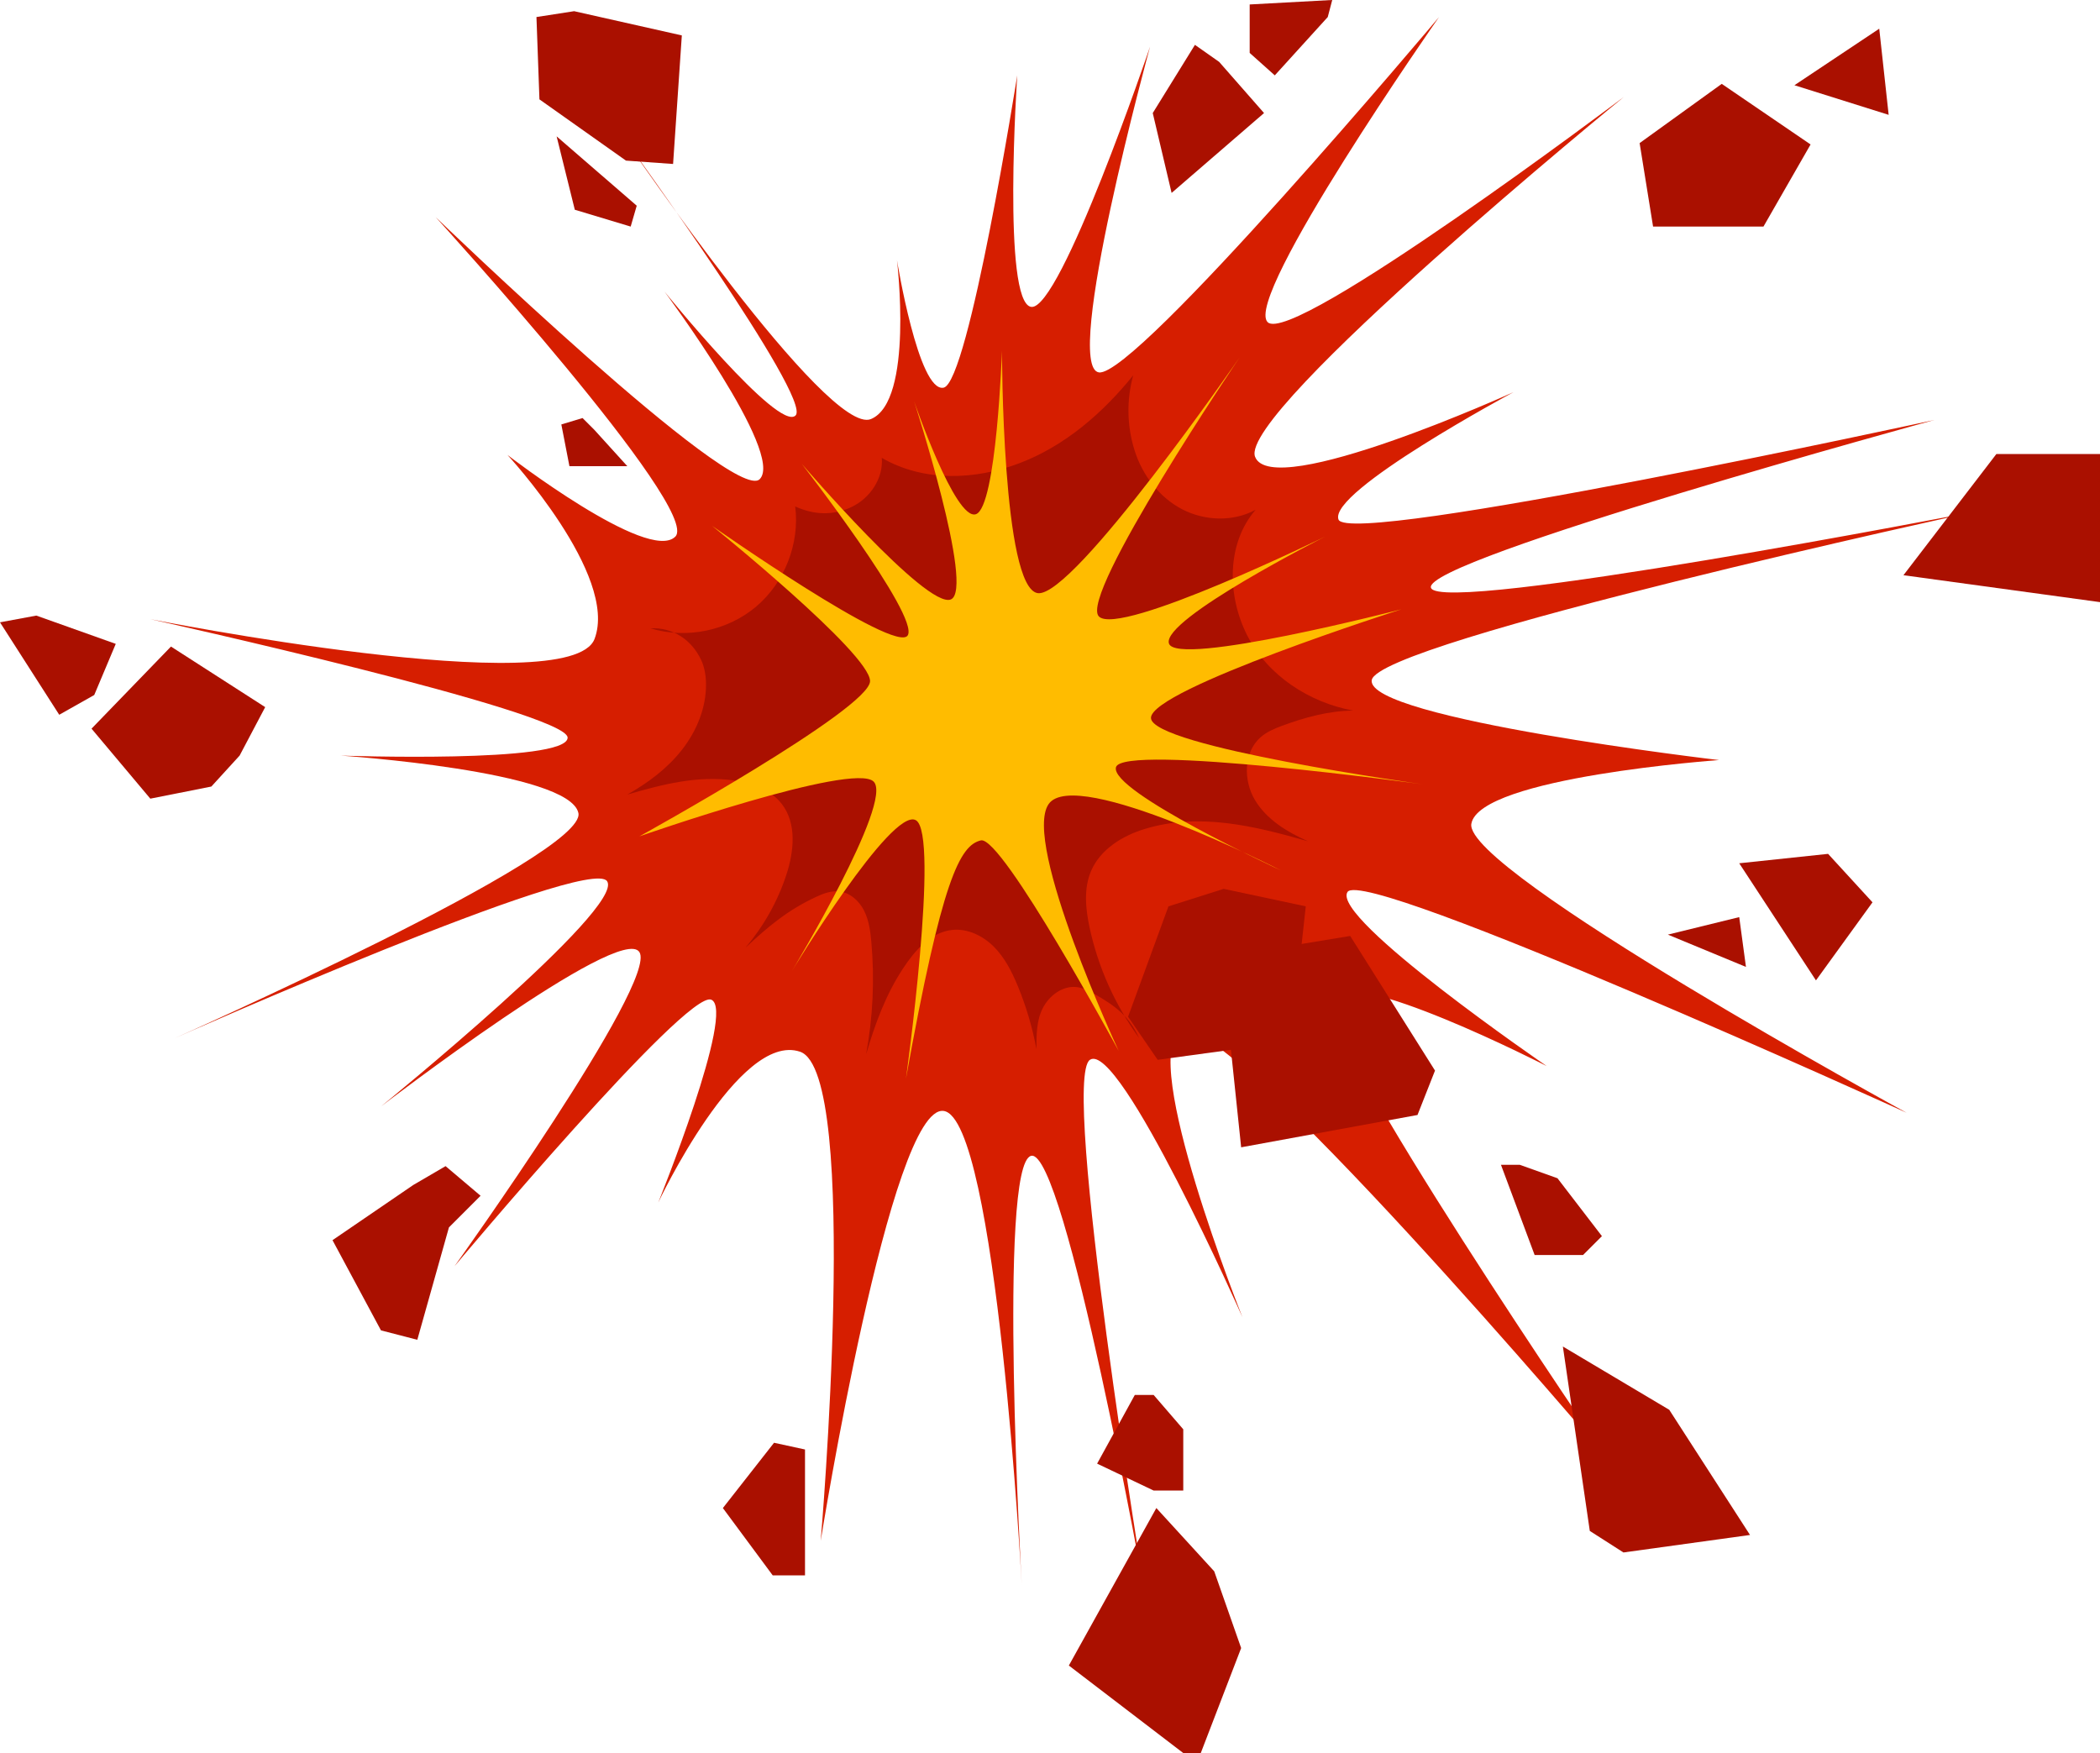 <?xml version="1.0" encoding="UTF-8"?><svg xmlns="http://www.w3.org/2000/svg" xmlns:xlink="http://www.w3.org/1999/xlink" height="417.4" preserveAspectRatio="xMidYMid meet" version="1.0" viewBox="0.0 -0.0 500.0 417.4" width="500.0" zoomAndPan="magnify"><defs><clipPath id="a"><path d="M 254 359 L 296 359 L 296 417.41 L 254 417.41 Z M 254 359"/></clipPath></defs><g><g id="change1_1"><path d="M 386.645 23.07 C 386.645 23.07 294.766 98.07 298.824 108.754 C 302.887 119.441 360.363 93.371 360.363 93.371 C 360.363 93.371 316.133 117.09 318.695 123.715 C 321.262 130.336 460.578 99.996 460.578 99.996 C 460.578 99.996 338.566 133.328 340.703 139.953 C 342.844 146.574 470.406 121.789 470.406 121.789 C 470.406 121.789 327.887 152.773 326.602 161.961 C 325.32 171.148 409.297 180.977 409.297 180.977 C 409.297 180.977 352.242 185.039 350.32 196.148 C 348.398 207.262 453.953 264.953 453.953 264.953 C 453.953 264.953 324.895 206.191 320.832 212.387 C 316.773 218.586 368.27 253.84 368.27 253.84 C 368.27 253.84 320.832 229.484 316.988 237.602 C 313.141 245.723 382.586 347.219 382.586 347.219 C 382.586 347.219 291.133 239.312 281.09 245.508 C 271.047 251.703 295.832 313.672 295.832 313.672 C 295.832 313.672 266.559 247.645 259.508 252.348 C 252.457 257.047 272.758 380.336 272.758 380.336 C 272.758 380.336 253.523 273.285 245.512 275.211 C 237.5 277.133 243.27 377.348 243.27 377.348 C 243.27 377.348 237.285 266.234 224.68 264.523 C 212.074 262.816 195.406 366.875 195.406 366.875 C 195.406 366.875 205.02 255.336 190.492 250.422 C 175.961 245.508 156.73 286.32 156.73 286.32 C 156.73 286.32 175.32 240.379 169.336 238.027 C 163.355 235.68 108.227 301.488 108.227 301.488 C 108.227 301.488 156.73 233.758 152.242 226.703 C 147.758 219.652 90.707 263.457 90.707 263.457 C 90.707 263.457 148.824 216.234 144.551 209.824 C 140.277 203.414 41.559 247.219 41.559 247.219 C 41.559 247.219 139.852 203.629 137.715 193.586 C 135.578 183.543 81.09 179.91 81.09 179.91 C 81.09 179.91 135.148 181.832 135.148 175.637 C 135.148 169.441 35.789 147.43 35.789 147.43 C 35.789 147.43 135.789 167.305 141.559 152.133 C 147.328 136.961 120.832 108.328 120.832 108.328 C 120.832 108.328 154.379 134.184 160.789 127.773 C 167.199 121.363 103.738 51.703 103.738 51.703 C 103.738 51.703 174.785 120.188 180.875 114.098 C 186.965 108.008 158.227 69.441 158.227 69.441 C 158.227 69.441 185.363 102.984 189.422 98.926 C 193.484 94.867 149.039 33.543 149.039 33.543 C 149.039 33.543 197.113 104.055 207.371 99.781 C 217.629 95.508 213.566 61.961 213.566 61.961 C 213.566 61.961 218.695 93.586 224.68 92.305 C 230.664 91.02 242.199 17.945 242.199 17.945 C 242.199 17.945 238.566 72.004 245.512 73.07 C 252.457 74.141 273.824 11.105 273.824 11.105 C 273.824 11.105 252.887 87.387 261.645 88.672 C 270.406 89.953 342.629 4.055 342.629 4.055 C 342.629 4.055 295.941 70.828 301.816 76.703 C 307.691 82.582 386.645 23.07 386.645 23.07" fill="#d61e00"/></g><g id="change2_1"><path d="M 271.215 247.145 C 265.508 239.344 261.461 230.332 259.43 220.883 C 258.465 216.395 257.98 211.555 259.801 207.34 C 262.004 202.238 267.211 199.012 272.523 197.391 C 285.414 193.449 298.477 196.605 311.438 200.316 C 306.477 198.113 301.566 195.141 298.789 190.477 C 296.016 185.812 296.066 179.113 300.148 175.535 C 301.578 174.285 303.359 173.512 305.141 172.852 C 310.668 170.816 316.293 169.254 322.184 169.191 C 311.711 167.273 301.867 160.859 297.004 151.387 C 292.141 141.914 291.973 129.41 298.961 121.379 C 293.602 124.305 286.777 124.055 281.375 121.211 C 275.973 118.363 272.004 113.133 270.16 107.312 C 268.316 101.492 268.188 95.258 269.809 89.371 C 262.578 98.332 253.566 106.152 242.812 110.258 C 232.059 114.363 219.93 114.766 209.949 109.027 C 210.367 113.902 207.129 118.672 202.695 120.746 C 198.266 122.816 193.785 122.613 189.336 120.586 C 190.449 129.43 186.812 138.73 179.992 144.473 C 173.172 150.211 163.387 152.211 154.863 149.602 C 160.188 149.355 164.652 152.301 166.93 157.121 C 167.773 158.91 168.082 160.918 168.098 162.895 C 168.148 168.547 165.863 174.066 162.383 178.516 C 158.902 182.969 154.281 186.422 149.355 189.191 C 157.871 186.727 166.121 184.586 174.898 185.852 C 179.16 186.465 183.551 188.047 186.172 191.465 C 189.742 196.121 189.047 202.762 187.215 208.336 C 185.129 214.676 181.801 220.598 177.469 225.672 C 183.016 220.52 187.547 216.684 194.418 213.504 C 196.129 212.711 197.988 212.039 199.859 212.258 C 202.418 212.559 204.555 214.508 205.723 216.809 C 206.887 219.105 207.234 221.723 207.461 224.289 C 208.258 233.211 207.836 242.234 206.215 251.043 C 208.398 243.688 210.824 236.969 215.035 230.555 C 217.848 226.27 221.648 221.934 226.746 221.418 C 230.391 221.047 234.016 222.809 236.609 225.395 C 239.203 227.984 240.898 231.328 242.305 234.715 C 244.312 239.562 245.812 244.621 246.766 249.785 C 246.777 246.441 246.762 242.984 248.297 240.012 C 249.828 237.039 252.98 234.676 256.309 235.027 C 257.758 235.18 259.105 235.82 260.371 236.547 C 265.5 239.496 268.727 241.777 271.215 247.145" fill="#aa1000"/></g><g id="change3_1"><path d="M 215.703 256.832 C 224.254 209.398 228.527 201.277 233.547 200.102 C 238.566 198.926 266.348 250.211 266.348 250.211 C 266.348 250.211 243.27 200.637 249.68 191.449 C 256.09 182.262 305.02 207.262 305.02 207.262 C 305.02 207.262 264.211 188.457 265.703 182.688 C 267.199 176.918 338.781 186.746 338.781 186.746 C 338.781 186.746 274.039 177.773 274.039 170.934 C 274.039 164.098 333.652 145.082 333.652 145.082 C 333.652 145.082 280.02 158.969 278.312 153.199 C 276.602 147.43 315.492 127.773 315.492 127.773 C 315.492 127.773 266.559 151.703 261.645 146.789 C 256.73 141.875 295.191 85.039 295.191 85.039 C 295.191 85.039 255.66 142.305 247.113 141.234 C 238.566 140.164 238.566 83.543 238.566 83.543 C 238.566 83.543 237.285 120.723 232.371 122.43 C 227.457 124.141 217.629 95.508 217.629 95.508 C 217.629 95.508 232.156 140.379 226.391 142.73 C 220.621 145.082 190.918 110.465 190.918 110.465 C 190.918 110.465 218.91 146.574 216.133 151.277 C 213.355 155.977 169.551 125.211 169.551 125.211 C 169.551 125.211 207.156 155.551 207.156 162.176 C 207.156 168.797 152.242 199.141 152.242 199.141 C 152.242 199.141 203.203 181.297 208.012 186.105 C 212.82 190.914 188.566 231.191 188.566 231.191 C 188.566 231.191 212.285 192.09 218.055 195.293 C 223.824 198.5 215.703 256.832 215.703 256.832" fill="#ffbc00"/></g><g id="change2_2"><path d="M 393.59 53.949 L 390.387 34.074 L 409.938 19.969 L 431.09 34.398 L 419.871 53.949 L 393.59 53.949" fill="#aa1000"/></g><g id="change2_3"><path d="M 427.242 20.293 L 449.68 27.344 L 447.438 6.832 Z M 427.242 20.293" fill="#aa1000"/></g><g id="change2_4"><path d="M 453.203 136.961 L 475.32 108.113 L 500 108.113 L 500 143.371 L 453.203 136.961" fill="#aa1000"/></g><g id="change2_5"><path d="M 414.102 205.551 L 432.371 233.434 L 445.832 214.848 L 435.258 203.309 L 414.102 205.551" fill="#aa1000"/></g><g id="change2_6"><path d="M 397.113 222.539 L 415.703 230.23 L 414.102 218.371 Z M 397.113 222.539" fill="#aa1000"/></g><g id="change2_7"><path d="M 291.348 233.434 L 295.512 273.18 L 337.5 265.484 L 341.668 254.91 L 321.477 222.859 L 298.078 226.703 L 291.348 233.434" fill="#aa1000"/></g><g id="change2_8"><path d="M 268.59 242.09 L 278.203 215.809 L 291.348 211.641 L 310.898 215.809 L 307.371 248.02 L 275.641 252.348 L 268.59 242.09" fill="#aa1000"/></g><g id="change2_9"><path d="M 357.371 277.348 L 365.387 298.82 L 376.922 298.82 L 381.41 294.332 L 370.832 280.551 L 361.859 277.348 L 357.371 277.348" fill="#aa1000"/></g><g id="change2_10"><path d="M 372.113 320.613 L 378.523 364.523 L 386.539 369.652 L 416.668 365.484 L 397.438 335.68 L 372.113 320.613" fill="#aa1000"/></g><g id="change2_11"><path d="M 261.219 348.5 L 270.191 332.152 L 274.68 332.152 L 281.73 340.324 L 281.73 354.91 L 274.68 354.91 L 261.219 348.5" fill="#aa1000"/></g><g clip-path="url(#a)" id="change2_21"><path d="M 254.488 396.574 L 275.32 359.074 L 289.102 374.141 L 295.512 392.41 L 285.898 417.41 L 281.73 417.41 L 254.488 396.574" fill="#aa1000"/></g><g id="change2_12"><path d="M 172.113 359.074 L 184.297 343.531 L 191.668 345.133 L 191.668 375.102 L 183.977 375.102 L 172.113 359.074" fill="#aa1000"/></g><g id="change2_13"><path d="M 79.168 295.293 L 98.398 282.152 L 106.09 277.664 L 114.422 284.719 L 106.891 292.25 L 99.359 319.012 L 90.707 316.77 L 79.168 295.293" fill="#aa1000"/></g><g id="change2_14"><path d="M 0 148.18 L 14.102 170.188 L 22.438 165.484 L 27.562 153.309 L 8.652 146.574 L 0 148.18" fill="#aa1000"/></g><g id="change2_15"><path d="M 21.793 173.5 L 40.707 153.949 L 63.141 168.371 L 57.051 179.91 L 50.32 187.281 L 35.789 190.164 L 21.793 173.5" fill="#aa1000"/></g><g id="change2_16"><path d="M 133.652 101.062 L 135.578 111 L 149.359 111 L 141.508 102.344 L 138.703 99.539 L 133.652 101.062" fill="#aa1000"/></g><g id="change2_17"><path d="M 132.531 32.473 L 136.859 49.941 L 150.16 53.949 L 151.602 48.98 L 132.531 32.473" fill="#aa1000"/></g><g id="change2_18"><path d="M 128.438 23.66 L 149.039 38.242 L 160.258 39.043 L 162.34 8.434 L 136.699 2.664 L 127.727 4.055 L 128.438 23.66" fill="#aa1000"/></g><g id="change2_19"><path d="M 274.465 26.918 L 278.953 45.934 L 300.961 26.918 L 290.277 14.738 L 284.508 10.68 L 274.465 26.918" fill="#aa1000"/></g><g id="change2_20"><path d="M 297.543 1.062 L 297.543 12.602 L 303.523 17.945 L 316.133 4.055 L 317.199 -0.004 L 297.543 1.062" fill="#aa1000"/></g></g></svg>